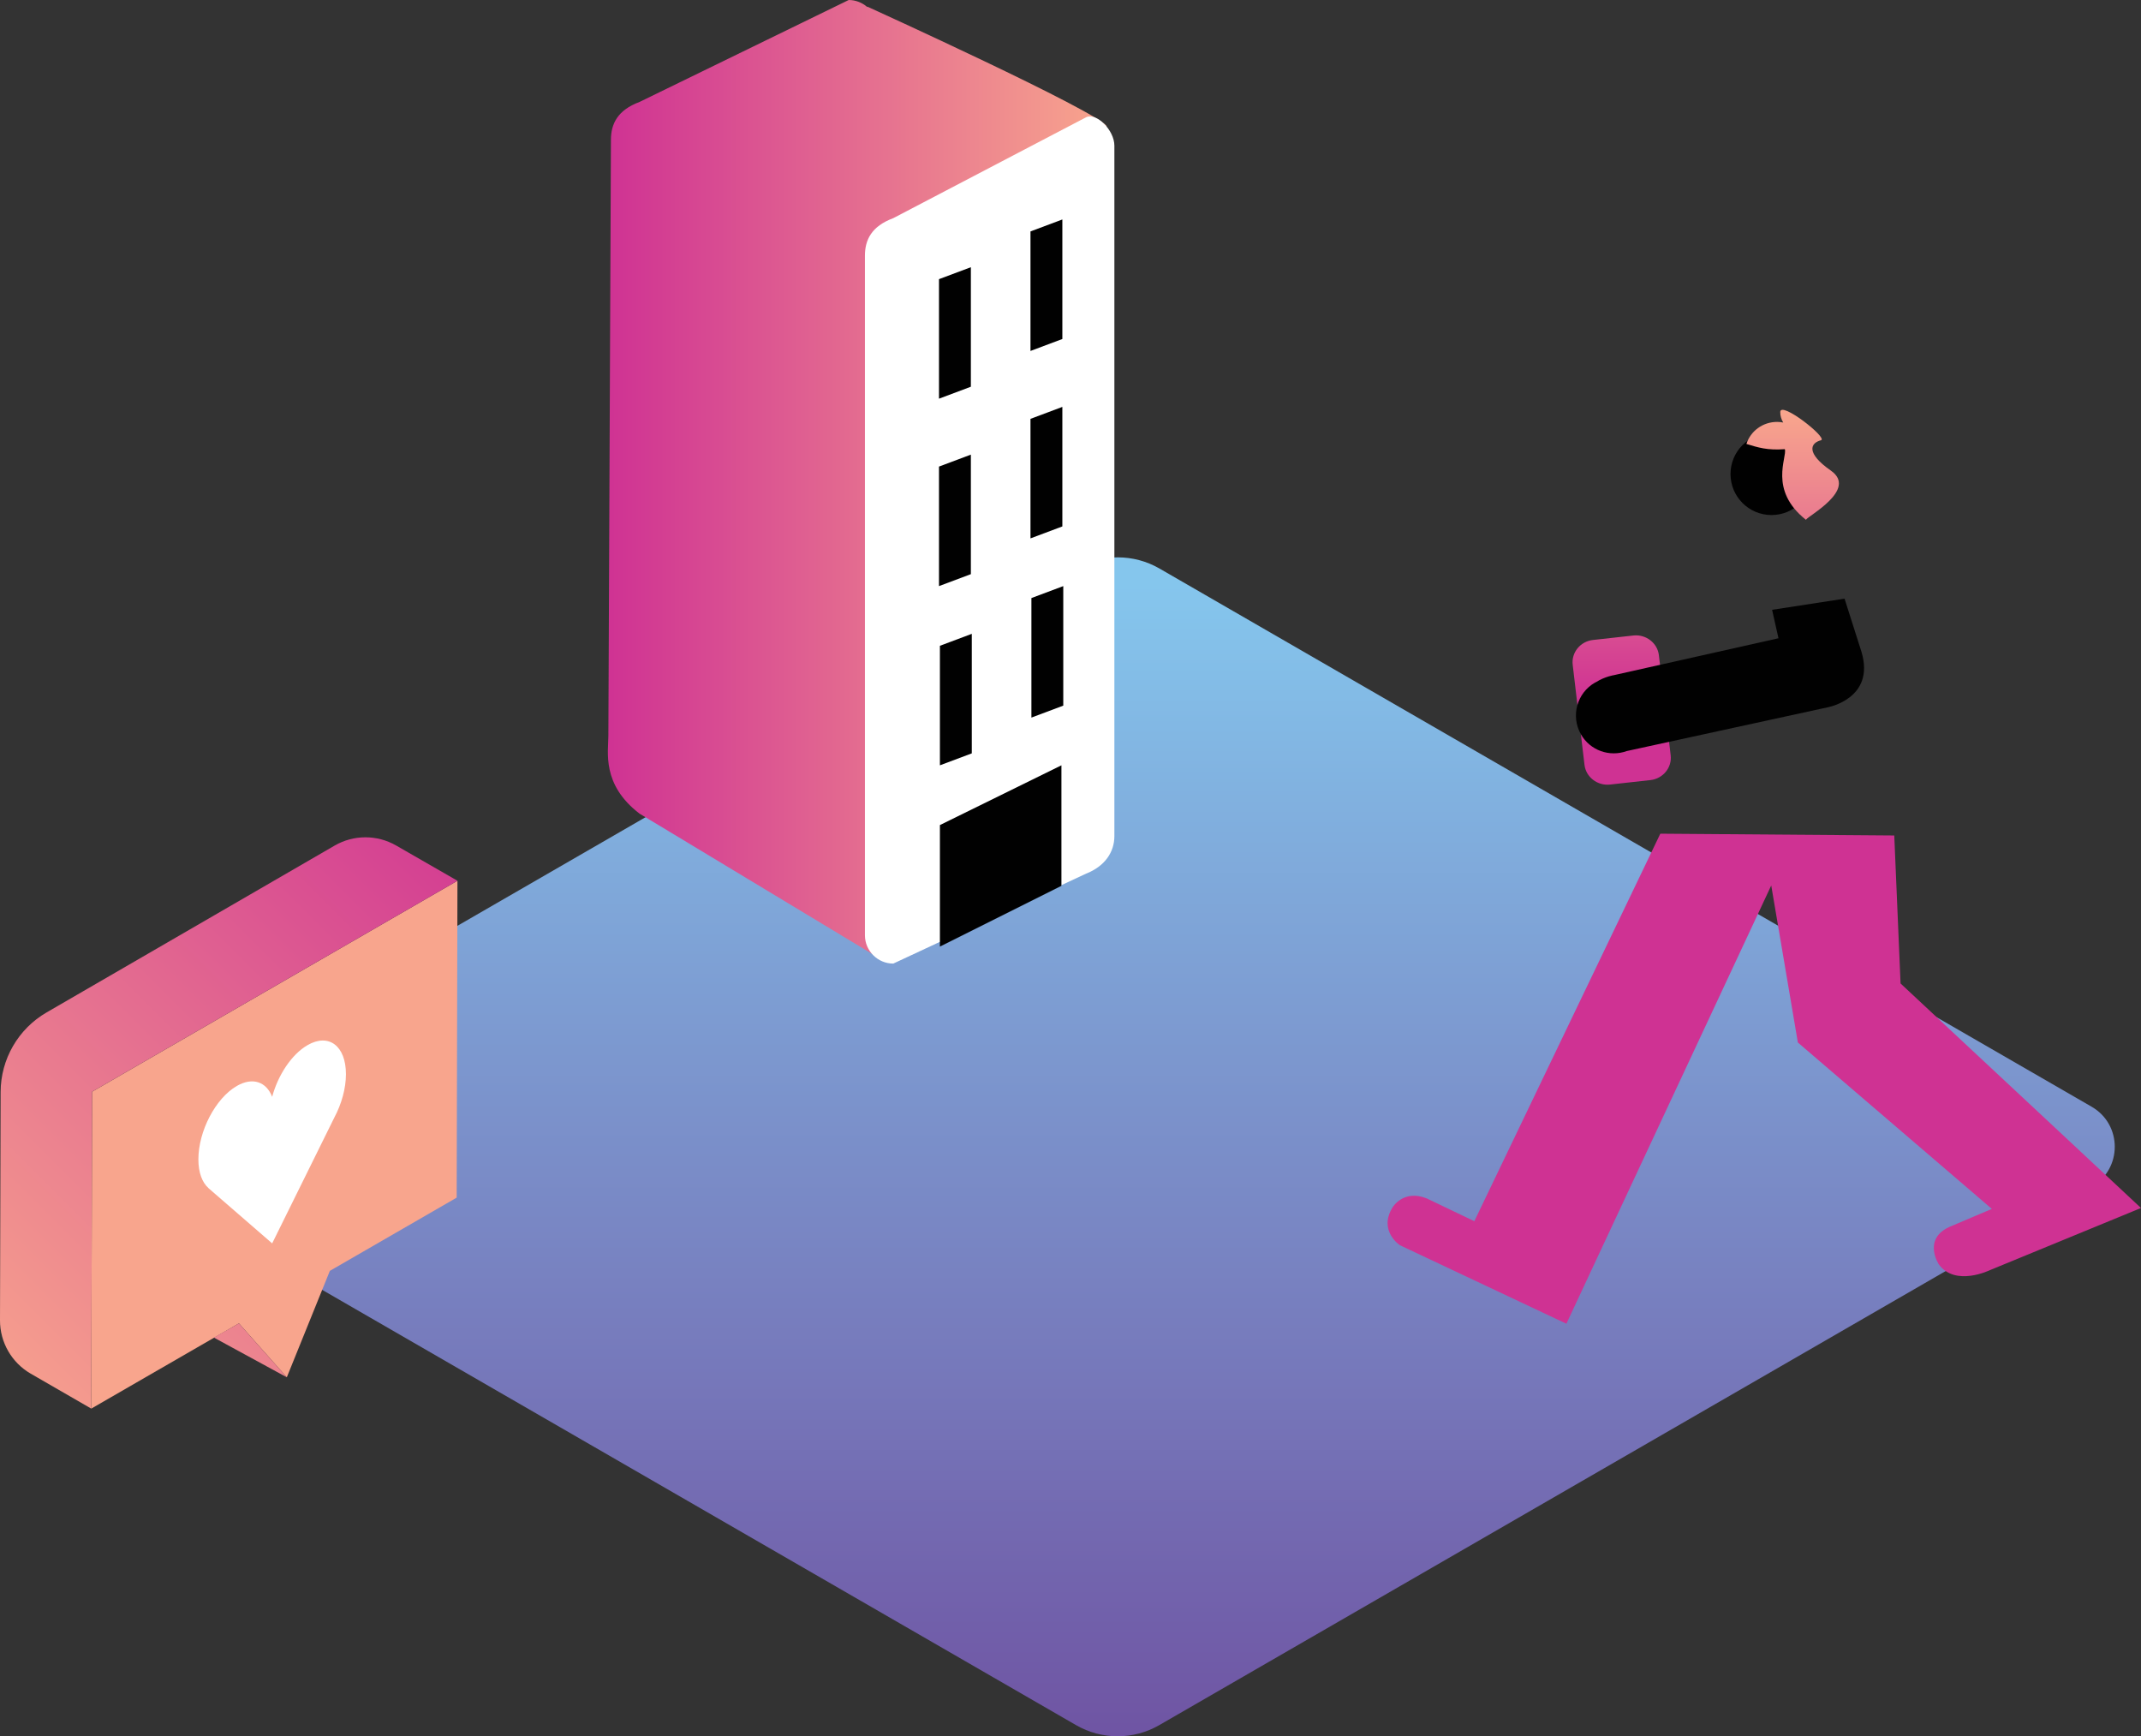 <?xml version="1.0" encoding="iso-8859-1"?>
<!-- Generator: Adobe Illustrator 24.0.0, SVG Export Plug-In . SVG Version: 6.00 Build 0)  -->
<svg version="1.1" id="Layer_1" xmlns="http://www.w3.org/2000/svg" xmlns:xlink="http://www.w3.org/1999/xlink" x="0px" y="0px"
	 viewBox="0 0 500 405.466" style="enable-background:new 0 0 500 405.466;" xml:space="preserve">
<rect x="0" y="0" width="500" height="405.466" fill="#333333" stroke="none"/>
<circle style="fill:#010101;" cx="413.709" cy="110.701" r="9.574"/>
<linearGradient id="SVGID_1_" gradientUnits="userSpaceOnUse" x1="261.037" y1="-88.212" x2="261.037" y2="181.577" gradientTransform="matrix(1 0 0 -1 0 318)">
	<stop  offset="8.011200e-04" style="stop-color:#6F54A3"/>
	<stop  offset="1" style="stop-color:#85C6ED"/>
</linearGradient>
<path style="fill:url(#SVGID_1_);" d="M33.598,277.173L251.3,402.863c6.011,3.47,13.415,3.47,19.426,0l217.75-125.719
	c7.195-4.154,7.195-14.539,0-18.693L270.774,132.762c-6.011-3.47-13.415-3.47-19.426,0L33.598,258.481
	C26.403,262.633,26.403,273.019,33.598,277.173z"/>
<path style="fill:#CF3293;" d="M419.864,243.449l45.305,38.86l-9.353,3.97c-7.135,2.798-3.017,9.011-3.017,9.011
	c3.882,5.259,11.938,1.312,11.938,1.312L500,282.099l-56.15-52.43l-1.472-34.563l-54.636-0.418l-43.434,90.495l-11.055-5.295
	c-5.447-2.244-8.003,2.015-8.003,2.015c-3.459,5.515,1.68,8.887,1.68,8.887l38.879,18.336l47.839-102.349"/>
<linearGradient id="SVGID_2_" gradientUnits="userSpaceOnUse" x1="398.34" y1="154.619" x2="398.358" y2="221.408" gradientTransform="matrix(1 0 0 -1 0 318)">
	<stop  offset="0" style="stop-color:#CF3293"/>
	<stop  offset="1" style="stop-color:#F8A58D"/>
</linearGradient>
<path style="fill:url(#SVGID_2_);" d="M372.016,149.451l9.434-1.044c2.94-0.326,5.621,1.74,5.957,4.59l2.757,23.4
	c0.336,2.849-1.795,5.448-4.735,5.773l-9.434,1.044c-2.94,0.326-5.621-1.74-5.957-4.59l-2.757-23.4
	C366.944,152.375,369.074,149.776,372.016,149.451z M415.756,96.217c-0.008,0.897,0.254,1.729,0.687,2.452
	c-0.445-0.083-0.897-0.141-1.366-0.144c-3.403-0.026-6.262,2.151-7.226,5.143c2.701,0.833,4.894,1.531,8.97,1.223
	c0.607,1.873-3.879,9.532,4.927,16.494c0.397-0.88,12.181-7.047,5.824-11.486c-5.854-4.086-4.853-6.455-2.262-7.102
	C426.777,102.167,415.777,93.544,415.756,96.217z"/>
<path style="fill:#010101;" d="M369.191,171.461c-2.414-4.254-0.923-9.659,3.331-12.073c0.072-0.041,0.15-0.059,0.221-0.098
	c2.044-1.314,4.177-1.627,4.177-1.627l38.418-8.616l-1.491-6.643l16.92-2.603l3.951,12.411c3.304,10.986-7.941,12.973-7.941,12.973
	l-46.872,10.203C375.918,176.842,371.354,175.274,369.191,171.461z"/>
<g>
	<polygon style="fill:#F8A58D;" points="106.832,205.681 106.652,279.677 77.035,296.776 66.98,321.634 55.796,309.037 
		21.312,328.947 21.51,254.941 	"/>
	<g>
		<g>
			<path style="fill:#FFFFFF;" d="M80.791,250.845c0-6.605-4.016-9.641-8.969-6.78c-3.713,2.144-6.899,6.991-8.262,12.066
				c-1.363-3.501-4.549-4.67-8.262-2.526c-4.954,2.86-8.969,10.533-8.969,17.138c0,3.104,0.894,5.406,2.35,6.692l-0.009,0.012
				l14.891,12.912l14.518-29.387C79.75,257.833,80.791,254.201,80.791,250.845z"/>
		</g>
	</g>
	
		<linearGradient id="SVGID_3_" gradientUnits="userSpaceOnUse" x1="125.742" y1="126.293" x2="-8.668" y2="-8.117" gradientTransform="matrix(1 0 0 -1 0 318)">
		<stop  offset="0" style="stop-color:#CF3293"/>
		<stop  offset="0.998" style="stop-color:#F8A58D"/>
	</linearGradient>
	<path style="fill:url(#SVGID_3_);" d="M21.51,254.941l-0.198,74.005l-14.13-8.155C2.727,318.22-0.014,313.461,0,308.316
		l0.146-53.313c0.02-7.664,4.112-14.739,10.744-18.58l67.258-38.957c4.436-2.57,9.908-2.579,14.353-0.024l14.332,8.238
		L21.51,254.941z M55.796,309.037l-5.85,3.318l17.034,9.278L55.796,309.037z"/>
</g>
<g>
	
		<linearGradient id="SVGID_4_" gradientUnits="userSpaceOnUse" x1="141.959" y1="206.127" x2="258.464" y2="206.127" gradientTransform="matrix(1 0 0 -1 0 318)">
		<stop  offset="0" style="stop-color:#CF3293"/>
		<stop  offset="1" style="stop-color:#F8A58D"/>
	</linearGradient>
	<path style="fill:url(#SVGID_4_);" d="M258.464,29.522c-1.653-3.307-55.906-27.973-55.906-27.973v0.11
		C201.384,0.64,199.874,0,198.206,0l-48.843,23.803c-5.184,1.924-6.688,5.176-6.688,8.855l-0.601,139.204
		c0,3.679-1.622,11.349,7.29,18.151l55.943,33.732c4.539-1.786-1.356-7.306-1.356-10.984l0.721-157.407L258.464,29.522z"/>
	<path style="fill:#FFFFFF;" d="M253.629,204.025l-45.018,20.998c-3.639,0-6.618-2.977-6.618-6.618V59.707
		c0-3.639,1.489-6.857,6.618-8.76l45.018-23.551c2.395-1.182,6.618,2.977,6.618,6.618v161.251
		C260.245,198.904,258.119,202.258,253.629,204.025z"/>
	<polygon style="fill:#010101;" points="219.504,192.676 219.504,221.054 247.881,206.866 247.881,178.72 	"/>
	<polygon style="fill:#010101;" points="226.948,175.929 219.504,178.72 219.504,150.808 226.948,148.016 	"/>
	<polygon style="fill:#010101;" points="248.313,164.783 240.87,167.575 240.87,139.662 248.313,136.871 	"/>
	<polygon style="fill:#010101;" points="226.732,134.079 219.288,136.871 219.288,108.958 226.732,106.167 	"/>
	<polygon style="fill:#010101;" points="248.097,122.934 240.654,125.725 240.654,97.813 248.097,95.021 	"/>
	<polygon style="fill:#010101;" points="226.732,90.311 219.288,93.102 219.288,65.19 226.732,62.399 	"/>
	<polygon style="fill:#010101;" points="248.097,79.165 240.654,81.957 240.654,54.044 248.097,51.253 	"/>
</g>
</svg>
